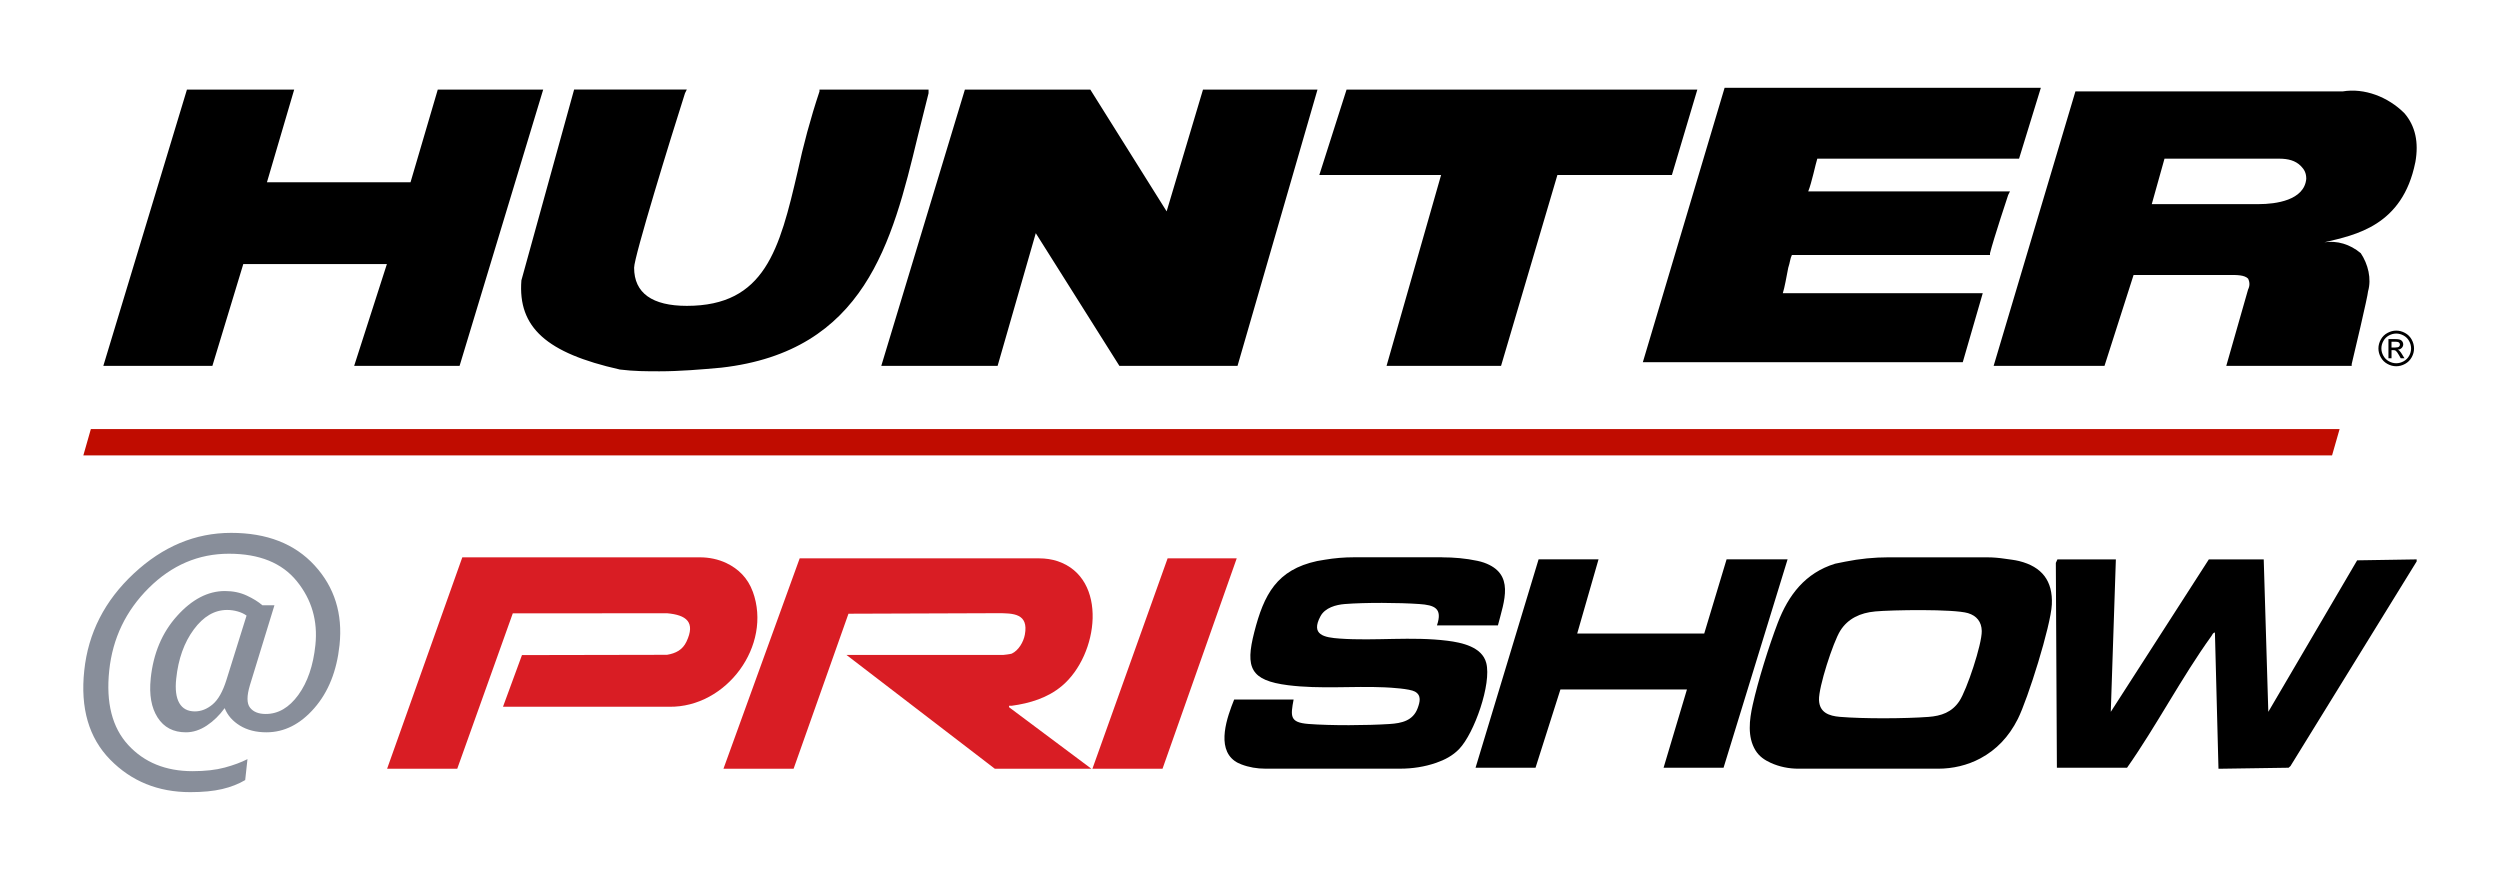 <?xml version="1.0" encoding="UTF-8"?><svg id="Layer_1" xmlns="http://www.w3.org/2000/svg" width="900" height="320" viewBox="0 0 900 320"><defs><style>.cls-1{fill:#888e9a;}.cls-2{fill:#d91d24;}.cls-3{fill:#c00c00;}</style></defs><polygon class="cls-3" points="32.71 154.46 842.26 154.46 839.54 163.95 30 163.95 32.71 154.46"/><path d="M591.42,130.4l29.44-98.8h113.85l-7.85,25.52h-72.63c-.65,1.96-1.96,8.51-3.27,11.78h72.63l-.65,1.31s-5.23,15.7-6.54,20.94v.65h-71.32c-.65,1.31-.65,2.62-1.31,4.58-.65,3.27-1.31,7.2-1.96,9.16h71.98l-7.2,24.86h-115.16ZM223.04,133.02c5.23.65,9.81.65,14.39.65,7.2,0,15.05-.65,22.25-1.31,51.69-5.89,61.51-45.15,70.67-83.1,1.31-5.23,2.62-10.47,3.93-15.7v-1.31h-39.26v.65c-3.27,9.81-5.89,19.63-7.85,28.79-6.54,28.14-11.78,48.42-39.91,48.42-12.43,0-18.98-4.58-18.98-13.74,0-3.93,13.09-46.46,18.32-62.82l.65-1.31h-40.57l-18.98,68.7c-1.31,17.01,9.16,26.17,35.33,32.06ZM87.59,95.07h51.69l-11.78,36.64h37.95l30.1-99.46h-37.95l-9.81,33.37h-51.69l9.81-33.37h-38.61l-30.1,99.46h39.26l11.12-36.64ZM869.51,58.43c-4.58,22.9-21.59,26.17-32.72,28.79,4.58-.65,9.16.65,13.09,3.93,2.62,3.93,3.93,9.16,2.62,13.74,0,1.31-5.23,23.56-5.89,26.17v.65h-45.15l7.85-27.48c.65-1.31.65-2.62,0-3.93-1.31-1.31-3.93-1.31-6.54-1.31h-34.68l-10.47,32.72h-39.91l29.44-98.8h96.19c7.85-1.31,16.36,1.96,22.25,7.85,3.93,4.58,5.23,10.47,3.93,17.67ZM830.25,64.32c0-1.96-.65-3.27-1.96-4.58-1.96-1.96-4.58-2.62-7.85-2.62h-41.22l-4.58,16.36h38.61c5.89,0,16.36-1.31,17.01-9.16ZM359.14,131.71l13.74-47.77,30.1,47.77h42.53l28.79-99.46h-41.22l-13.09,43.84-27.48-43.84h-45.15l-30.1,99.46h41.88ZM499.16,131.71h41.22l20.28-68.7h41.22l9.16-30.75h-126.28l-9.81,30.75h43.84l-19.63,68.7ZM868.19,122.22c.57,1.03.86,2.1.86,3.22s-.28,2.17-.85,3.19c-.56,1.02-1.35,1.81-2.37,2.37-1.02.56-2.08.85-3.19.85s-2.17-.28-3.19-.85c-1.02-.56-1.81-1.36-2.37-2.37-.57-1.02-.85-2.08-.85-3.19s.29-2.19.86-3.22c.57-1.03,1.37-1.82,2.4-2.37,1.03-.55,2.08-.83,3.15-.83s2.13.28,3.15.83c1.03.55,1.82,1.34,2.4,2.37ZM867.99,125.43c0-.93-.24-1.82-.72-2.68-.48-.86-1.15-1.52-2-1.98-.86-.46-1.73-.69-2.62-.69s-1.78.23-2.63.69-1.52,1.12-2,1.98c-.48.86-.72,1.75-.72,2.68s.24,1.81.71,2.65c.47.85,1.13,1.51,1.98,1.98.85.47,1.74.71,2.66.71s1.81-.24,2.66-.71c.85-.47,1.51-1.13,1.98-1.98.47-.85.7-1.73.7-2.65ZM864.78,127.63l.84,1.35h-1.36l-.61-1.09c-.48-.86-.87-1.39-1.16-1.61-.2-.16-.5-.24-.89-.24h-.65v2.93h-1.11v-6.9h2.37c.81,0,1.4.06,1.76.19.36.13.65.35.87.67s.32.65.32,1.01c0,.5-.18.94-.54,1.32-.36.37-.84.58-1.43.63.24.1.44.22.59.37.28.27.62.73,1.02,1.37ZM863.62,124.81c.24-.19.35-.45.35-.76,0-.2-.06-.39-.17-.55-.11-.16-.27-.28-.47-.36-.2-.08-.57-.12-1.12-.12h-1.27v2.08h1.35c.65,0,1.09-.1,1.32-.29Z"/><path class="cls-1" d="M54.26,244.31c-.61,5.8.22,10.47,2.49,14.01s5.66,5.31,10.17,5.31c2.58,0,5.08-.81,7.51-2.42s4.58-3.7,6.45-6.28c1.03,2.58,2.86,4.67,5.48,6.28,2.63,1.61,5.81,2.42,9.54,2.42,6.44,0,12.19-2.9,17.25-8.7,5.06-5.8,8.09-13.37,9.08-22.71,1.19-11.27-1.8-20.83-8.96-28.65-7.17-7.83-17.19-11.74-30.08-11.74s-24.56,4.88-35.03,14.64c-10.47,9.76-16.41,21.4-17.83,34.93-1.45,13.53,1.65,24.21,9.3,32.03s17.27,11.74,28.87,11.74c4.51,0,8.33-.37,11.48-1.11,3.14-.74,5.9-1.82,8.29-3.24l.82-7.54c-2.25,1.16-4.98,2.17-8.19,3.04-3.21.87-7.06,1.3-11.57,1.3-9.66,0-17.39-3.14-23.17-9.42s-8.06-15.22-6.84-26.82,5.98-21.5,14.25-29.72c8.28-8.21,17.89-12.32,28.85-12.32s19.1,3.3,24.45,9.91,7.57,14.25,6.67,22.95c-.77,7.41-2.82,13.4-6.14,17.97-3.32,4.57-7.23,6.86-11.74,6.86-2.58,0-4.46-.76-5.65-2.27-1.19-1.51-1.21-4.2-.05-8.07l8.84-28.8h-4.35c-1.45-1.26-3.33-2.42-5.65-3.5s-4.93-1.62-7.83-1.62c-6.12,0-11.87,3-17.25,8.99-5.38,5.99-8.54,13.5-9.47,22.52ZM63.44,244.31c.74-7.09,2.84-12.98,6.31-17.68,3.46-4.7,7.47-7.05,12.01-7.05,1.29,0,2.55.18,3.79.53s2.31.85,3.21,1.5l-7.25,23.19c-1.32,4.19-2.98,7.12-4.98,8.79s-4.12,2.51-6.38,2.51c-2.58,0-4.45-1-5.6-3s-1.53-4.93-1.11-8.79Z"/><path class="cls-2" d="M374.15,201.01c2.25,0,4.5.32,6.63,1.03,18.22,6.15,14.79,33.71,1.52,44.89-5.11,4.3-11.57,6.27-18.11,7.15-.53.07-1.08-.34-.92.53l29.63,22.14h-34.76l-53.42-40.98h56.53c.21,0,2.6-.29,3-.47,2.44-1.15,4.21-4.18,4.7-6.83,1.41-7.64-4.13-7.72-9.88-7.72l-53.62.19-19.75,55.8h-25.25l27.44-75.74h86.25Z"/><path d="M740.48,276.38l-.38-73.74.57-1.26h21.04l-1.83,54.88,35.3-54.88h19.76l1.65,54.88,31.98-54.54,21.43-.34v.73l-45.43,73.67-.67.6-24.88.37h-.37l-1.28-49.03c-.7-.01-.94.8-1.28,1.28-10.77,14.95-19.72,32.23-30.36,47.39h-25.25Z"/><path d="M715.39,200.64c2.14,0,4.28.19,6.4.51,1.7.26,3.42.41,5.1.83,8.19,2.05,12.18,7.11,11.77,15.66-.37,7.67-8.64,34.01-12.24,41.18-3.25,6.46-7.75,11.12-13.48,14.19-4.68,2.51-9.94,3.72-15.24,3.72h-50.24c-3.45,0-6.87-.68-10.01-2.11-2.15-.99-4.11-2.27-5.46-4.46-3-4.88-2.21-11.07-1.02-16.41,1.92-8.64,5.82-21.12,8.99-29.43,3.87-10.15,9.96-18.09,20.68-21.39l3.67-.74c5.16-1.04,10.4-1.56,15.66-1.56h35.41ZM674.92,220.14c-5.13.48-9.67,2.5-12.44,6.95-2.57,4.13-7.83,20.3-7.64,24.95.18,4.49,3.6,5.7,7.53,6.03,8.52.71,23.27.65,31.84.02,4.67-.34,8.49-1.69,11.15-5.68s8.16-20.45,8.07-25.25c-.06-3.3-1.83-5.49-4.95-6.43-5.13-1.53-27.44-1.17-33.57-.6Z"/><path d="M519.13,200.64c4.27,0,8.55.37,12.73,1.26.8.17,1.59.38,2.37.65,11.23,3.99,7.28,13.8,5.02,22.6h-21.95c2.1-6.18-.84-7.32-6.39-7.7-7.37-.51-19.4-.57-26.74,0-3.25.25-7.14,1.33-8.79,4.38-3.64,6.77,1.32,7.66,6.97,8.06,12.7.9,25.88-.83,38.73.78,5.15.65,12.45,2.18,13.97,7.98,1.97,7.51-4.3,25.28-9.71,30.95-2.35,2.46-5.24,3.95-8.33,5.02-4.16,1.44-8.54,2.1-12.94,2.1h-48.57c-2.94,0-5.87-.49-8.61-1.54-.83-.32-1.64-.7-2.38-1.23-6.74-4.83-2.69-15.93-.21-22.11h21.4c-1.11,5.99-1.44,8.25,5.31,8.78,8.15.63,21.07.55,29.28.02,4.32-.28,8.39-1.18,10.06-5.67.83-2.22,1.46-4.66-.98-6-1.87-1.03-8.5-1.42-10.91-1.53-11.56-.51-23.2.69-34.73-.76-13.6-1.72-15.47-6.29-12.2-19.06,3.48-13.59,8.07-22.5,22.65-25.65l2.76-.47c3.48-.59,7-.88,10.52-.88h31.66Z"/><polygon class="cls-2" points="445.22 201.01 418.51 276.74 393.27 276.74 420.34 201.01 445.22 201.01"/><path class="cls-2" d="M270.99,212.98c-1.78-4.89-5.16-8.19-9.43-10.24-2.99-1.43-6.28-2.1-9.6-2.1-15.5,0-85.53,0-85.53,0l-27.07,76.1h25.25l19.99-55.93,55.56-.04c6.94.62,10.31,3.18,6.96,10.24-1.41,2.96-3.84,4.19-6.99,4.72l-52.22.1-6.83,18.6h59.82c20.67.32,37.16-22.06,30.11-41.44Z"/><polygon points="531.2 276.38 553.89 201.37 575.47 201.37 567.79 228.08 613.52 228.08 621.57 201.37 643.53 201.37 620.48 276.38 598.89 276.38 607.3 248.21 561.75 248.21 552.79 276.38 531.2 276.38"/></svg>